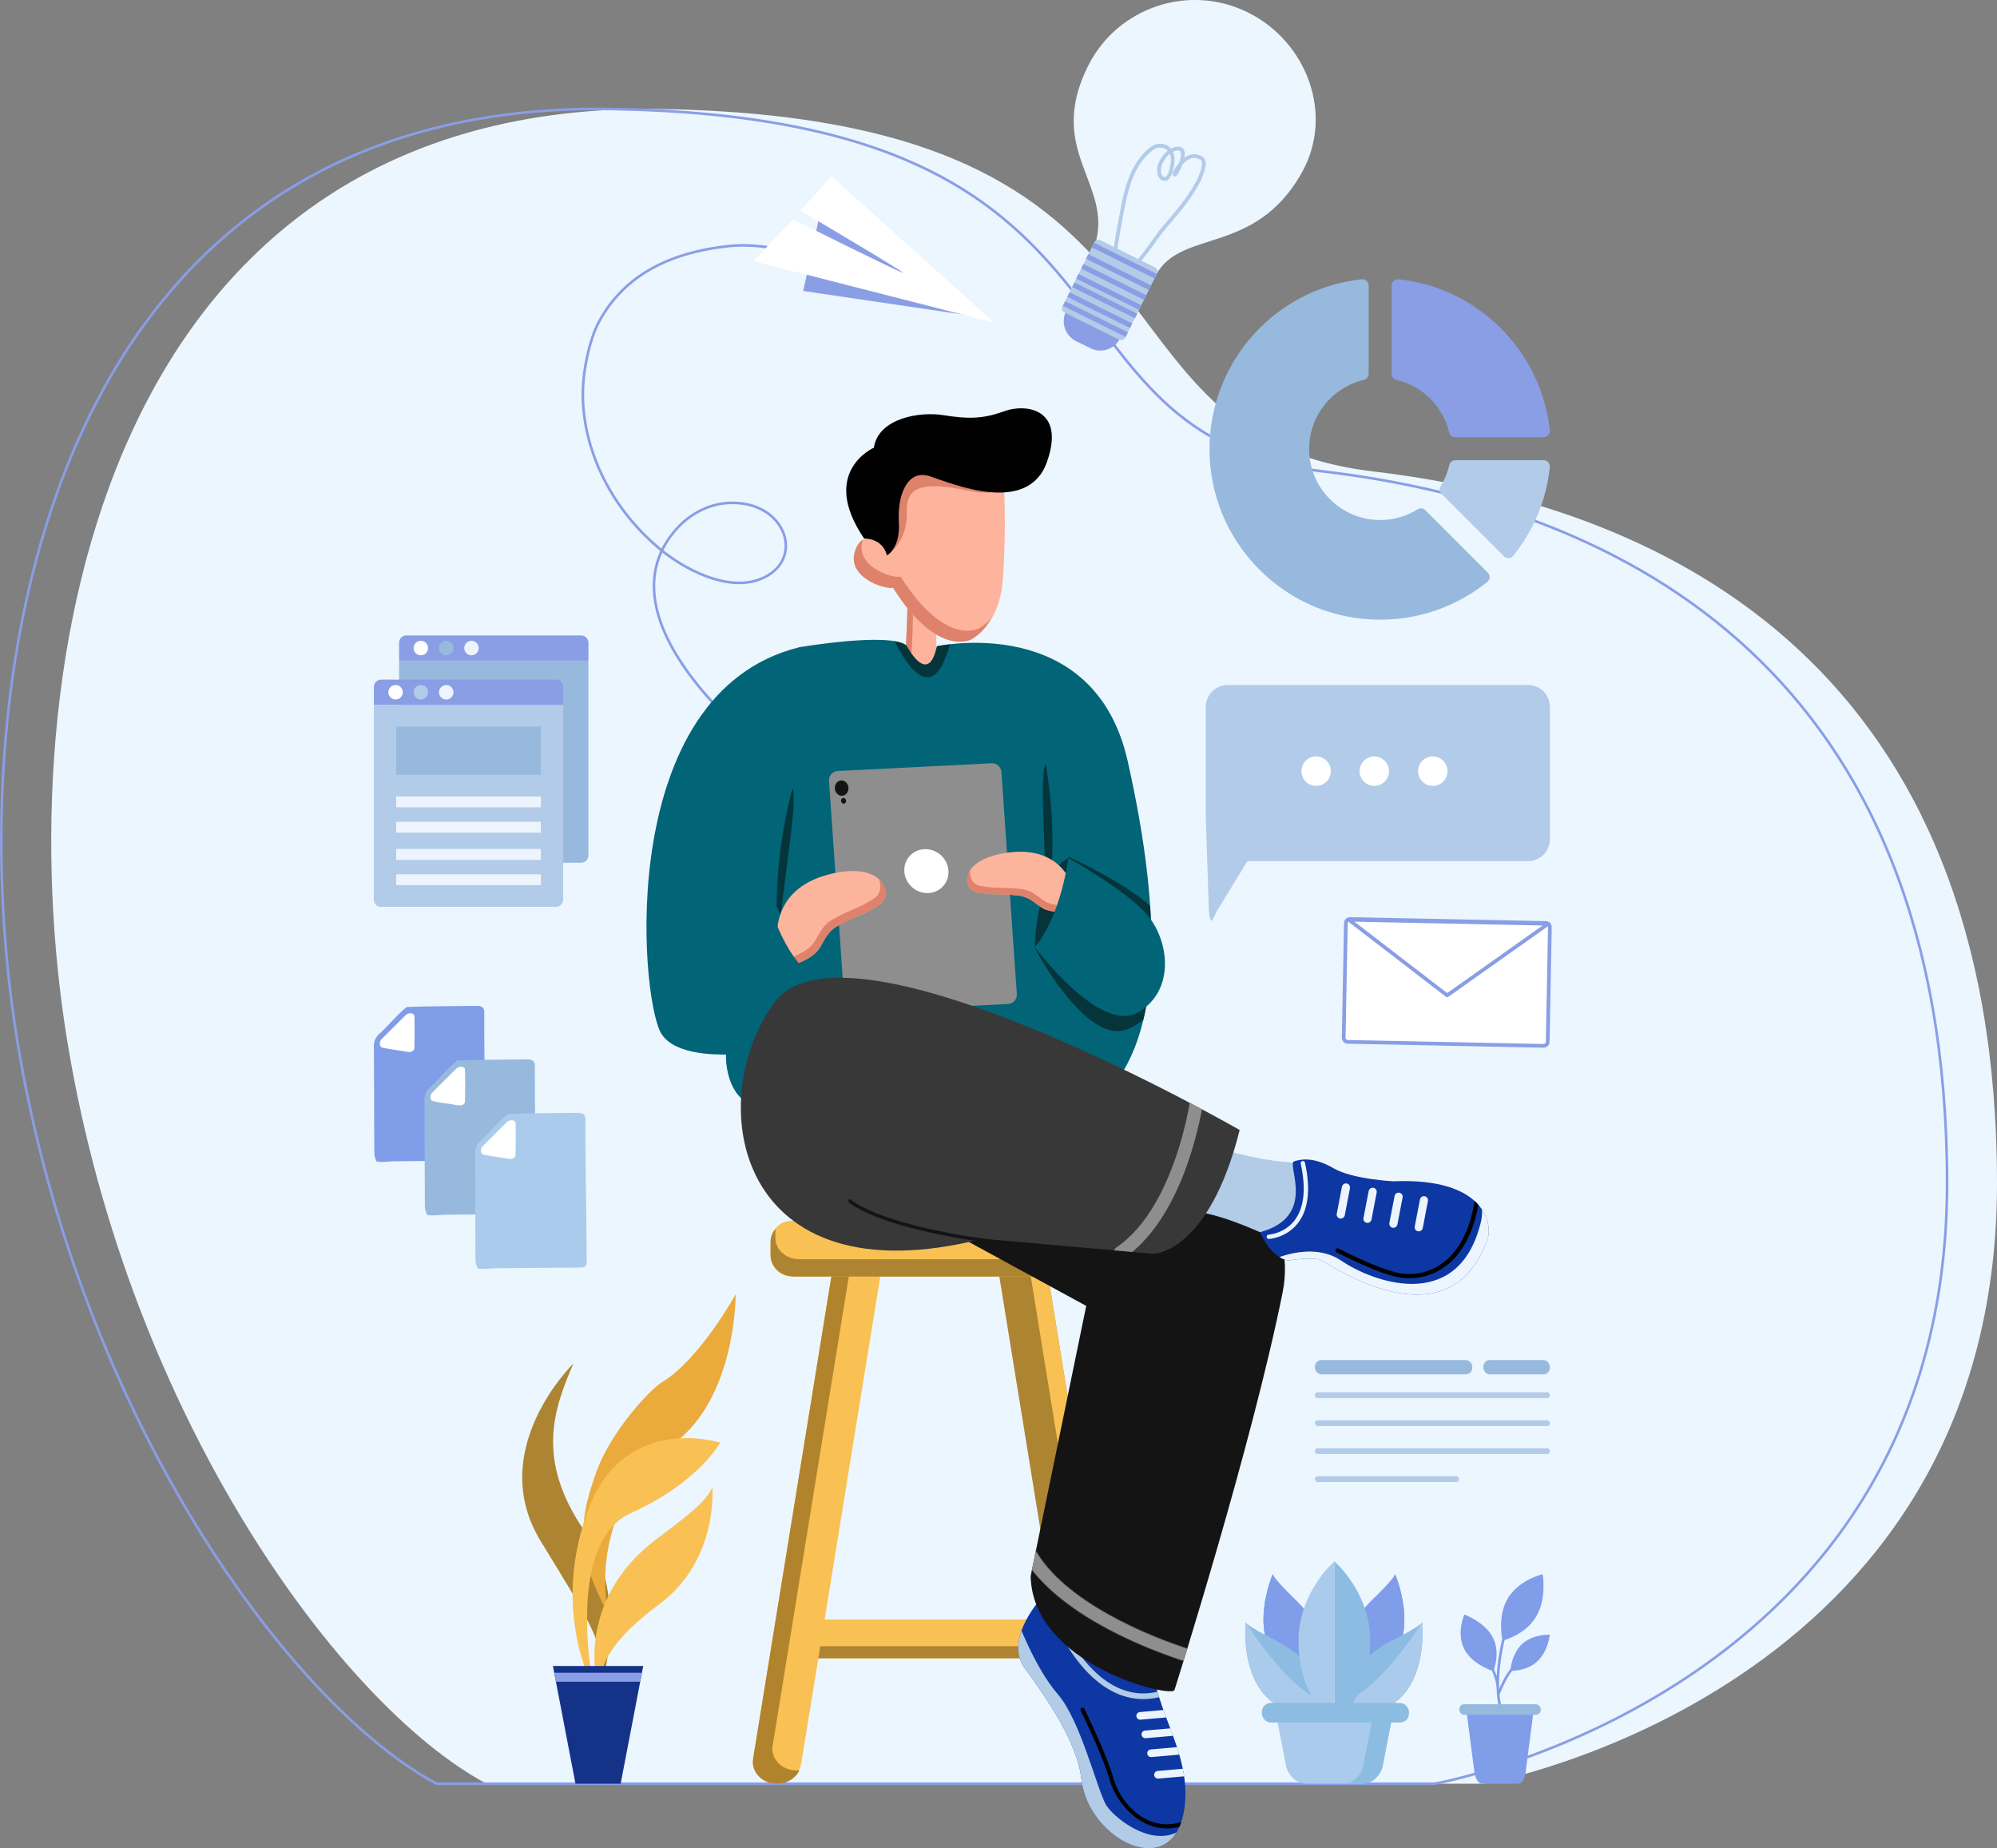<svg xmlns="http://www.w3.org/2000/svg" xmlns:xlink="http://www.w3.org/1999/xlink" id="Layer_2" data-name="Layer 2" viewBox="0 0 1292.89 1196.35"><rect x="0" y="0" width="1292.89" height="1196.35" fill="#808080" stroke="none"/><defs><style>      .cls-1, .cls-2, .cls-3, .cls-4, .cls-5, .cls-6, .cls-7, .cls-8, .cls-9, .cls-10, .cls-11, .cls-12, .cls-13, .cls-14, .cls-15, .cls-16, .cls-17, .cls-18, .cls-19, .cls-20, .cls-21, .cls-22, .cls-23, .cls-24, .cls-25, .cls-26, .cls-27 {        fill-rule: evenodd;      }      .cls-1, .cls-28 {        fill: #ecf6ff;      }      .cls-29 {        fill: #97b9de;      }      .cls-2 {        stroke: #383838;        stroke-width: .4px;      }      .cls-2, .cls-5 {        fill: #8e8e8e;      }      .cls-2, .cls-30, .cls-31, .cls-16 {        stroke-linejoin: round;      }      .cls-32 {        fill: #8cbce2;      }      .cls-33 {        clip-path: url(#clippath-4);      }      .cls-3, .cls-34 {        fill: #8a9ee5;      }      .cls-4 {        fill: #f9c153;      }      .cls-6 {        fill: #ecf5fe;      }      .cls-35, .cls-9, .cls-16 {        fill: #fff;      }      .cls-30, .cls-36, .cls-37, .cls-31 {        fill: none;      }      .cls-30, .cls-31, .cls-16 {        stroke: #8a9ee5;        stroke-linecap: round;      }      .cls-30, .cls-16 {        stroke-width: 2.4px;      }      .cls-7 {        fill: #ebab3c;      }      .cls-8 {        fill: #05343a;      }      .cls-10 {        fill: #016477;      }      .cls-11 {        fill: #ad8432;      }      .cls-38, .cls-25 {        fill: #809dea;      }      .cls-39 {        clip-path: url(#clippath-1);      }      .cls-12 {        fill: #b2832d;      }      .cls-40 {        clip-path: url(#clippath-5);      }      .cls-13 {        fill: #8a9ee8;      }      .cls-14 {        fill: #141414;      }      .cls-41 {        clip-path: url(#clippath-3);      }      .cls-36 {        clip-rule: evenodd;      }      .cls-37 {        stroke: #8a9ee6;        stroke-miterlimit: 10;      }      .cls-37, .cls-31 {        stroke-width: 1.67px;      }      .cls-15 {        fill: #b2cce7;      }      .cls-17 {        fill: #153289;      }      .cls-18 {        fill: #0d38a3;      }      .cls-42, .cls-27 {        fill: #b2cbe9;      }      .cls-20 {        fill: #020101;      }      .cls-21 {        fill: #fdb49d;      }      .cls-22 {        fill: #de826c;      }      .cls-43 {        clip-path: url(#clippath-2);      }      .cls-23 {        fill: #b4cbe8;      }      .cls-24 {        fill: #383838;      }      .cls-44 {        fill: #aacbec;      }      .cls-26 {        fill: #feb39d;      }      .cls-45 {        fill: #eef4fe;      }      .cls-46 {        clip-path: url(#clippath);      }    </style><clipPath id="clippath"><path class="cls-36" d="M586.86,417.88s14.03,27.31,19.74.44c0,0,101.73-22.38,123.49,74.37,23.04,102.42,22.93,185.11-19.91,220.5-42.83,35.39-213.05,5.06-213.05,5.06,0,0-23.88.19-27.03-35.81,0,0-33.44,2.07-42.3-14-13.7-24.87-29.27-220.05,89.74-249.51,0,0,58.88-10.03,69.31-1.05h0Z"></path></clipPath><clipPath id="clippath-1"><path class="cls-36" d="M675.47,1032.91s-26.2,27.5-12.03,46.85c14.17,19.35,34.3,48.57,36.68,71.75,4.06,39.41,60.66,68.59,66.87,17.64,4.67-38.3-25.58-69.25-19.66-101.15,5.27-28.38-77.38-12.77-71.87-35.1h0Z"></path></clipPath><clipPath id="clippath-2"><path class="cls-36" d="M669.99,685.12s180.32,52.59,160.38,151.57c-19.95,98.98-68.33,251.94-70,257.26-1.67,5.32-91.85-15.92-93.11-73.73l35.98-174.93-133.99-73s23.22-105.74,100.74-87.17h0Z"></path></clipPath><clipPath id="clippath-3"><path class="cls-36" d="M838.08,751.64c-5.9,1.16,15.56,35.68-22.28,45.92,0,0,6.28,16.08,18.05,18.33,0,0,15.99-2.57,21.19-.31,5.2,2.27,83.26,57.22,108.07-13.8,3.04-8.71-.77-39.72-61.05-37.15,0,0-26.32-1.26-38.59-8.39-13.79-8.01-22.06-5.59-25.39-4.6h0Z"></path></clipPath><clipPath id="clippath-4"><path class="cls-36" d="M802.6,731.44s-254.82-146.49-301.41-82.28c-46.59,64.21-24.62,193.09,135.07,152.66l110.65,9.77s35.71-.53,55.68-80.16h0Z"></path></clipPath><clipPath id="clippath-5"><polygon class="cls-36" points="357.96 1078.38 416.44 1078.38 401.82 1154.58 372.58 1154.58 357.96 1078.38 357.96 1078.38"></polygon></clipPath></defs><g id="Layer_1-2" data-name="Layer 1"><g><path class="cls-28" d="M961.06,1154.58s331.83-58.57,331.83-388.56-207.94-437.66-403.71-460.85c-195.77-23.19-98.42-228.28-460.23-234.58C67.15,64.28,3.52,431.42,43.71,674.85c40.19,243.43,177.52,429.67,271.28,479.72h646.07Z"></path><path class="cls-37" d="M928.73,1154.58s331.83-58.57,331.83-388.56-207.94-437.66-403.71-460.85c-195.77-23.19-98.42-228.28-460.23-234.58C34.82,64.28-28.81,431.42,11.38,674.85c40.19,243.43,177.52,429.67,271.28,479.72h646.07Z"></path><g><path class="cls-4" d="M707.36,1057.77c0-5.25-4.26-9.51-9.52-9.51h-176.02c-5.25,0-9.52,4.26-9.52,9.51v6.09c0,5.25,4.26,9.52,9.52,9.52h176.02c5.25,0,9.52-4.26,9.52-9.52v-6.09h0Z"></path><path class="cls-11" d="M515.17,1052c-1.8,1.6-2.86,3.61-2.86,5.78v6.09c0,5.25,6.24,9.52,13.92,9.52h167.22c7.68,0,13.92-4.26,13.92-9.52v-2.04c-2.55,2.27-6.55,3.74-11.05,3.74h-167.22c-7.68,0-13.92-4.26-13.92-9.52v-4.06h0Z"></path><path class="cls-4" d="M570.92,820.05c1.38-8.52-4.44-16.34-13-17.45-8.56-1.11-16.63,4.91-18.01,13.44l-52.1,320.94c-1.38,8.52,4.44,16.34,13,17.45,8.56,1.11,16.63-4.91,18.01-13.44l52.1-320.94h0Z"></path><path class="cls-12" d="M553.86,802.55c-6.89.71-12.66,5.48-13.7,11.89l-52.63,324.14c-1.24,7.64,4.7,14.74,13.26,15.85,7.26.94,14.09-2.74,16.75-8.54-1.32.14-2.68.12-4.06-.05-8.56-1.11-14.5-8.21-13.26-15.85l52.62-324.14c.19-1.16.53-2.26,1.01-3.3h0Z"></path><path class="cls-11" d="M645.97,820.05c-1.38-8.52,4.44-16.34,13-17.45,8.56-1.11,16.63,4.91,18.01,13.44l52.1,320.94c1.38,8.52-4.44,16.34-13,17.45-8.56,1.11-16.63-4.91-18.01-13.44l-52.1-320.94h0Z"></path><path class="cls-4" d="M663.03,802.55c6.89.71,12.66,5.48,13.7,11.89l52.62,324.14c1.24,7.64-4.7,14.74-13.26,15.85-7.26.94-14.09-2.74-16.75-8.54,1.32.14,2.68.12,4.05-.05,8.56-1.11,14.5-8.21,13.26-15.85l-52.62-324.14c-.19-1.16-.53-2.26-1.01-3.3h0Z"></path><path class="cls-4" d="M713.5,803.86c0-7.54-6.13-13.67-13.67-13.67h-187.29c-7.54,0-13.67,6.12-13.67,13.67v8.75c0,7.54,6.12,13.67,13.67,13.67h187.29c7.54,0,13.67-6.12,13.67-13.67v-8.75h0Z"></path><path class="cls-11" d="M502.03,795.56c-1.98,2.3-3.15,5.18-3.15,8.3v8.75c0,7.54,6.86,13.67,15.31,13.67h183.99c8.45,0,15.31-6.12,15.31-13.67v-2.92c-2.8,3.26-7.21,5.37-12.16,5.37h-183.99c-8.45,0-15.31-6.12-15.31-13.67v-5.83h0Z"></path></g><g><path class="cls-16" d="M1003.42,600.17c.03-1.48-1.15-2.71-2.63-2.74l-126.72-2.57c-1.48-.03-2.7,1.15-2.73,2.63l-1.41,74.15c-.03,1.48,1.15,2.71,2.63,2.74l126.72,2.58c1.48.03,2.7-1.15,2.73-2.63l1.41-74.15h0Z"></path><polygon class="cls-30" points="936.9 644.29 1002.37 597.94 873.23 595.32 936.9 644.29 936.9 644.29"></polygon></g><g><path class="cls-27" d="M780.66,529.41v-71.87c0-7.81,6.34-14.15,14.15-14.15h194.46c7.81,0,14.15,6.34,14.15,14.15v85.7c0,7.81-6.34,14.15-14.15,14.15h-181.66l-19.76,32.26s-2.85,6.49-3.72,6.4c-.87-.09-1.5-6.93-1.5-6.93l-1.97-59.71h0Z"></path><path class="cls-9" d="M852.09,489.63c5.26,0,9.53,4.27,9.53,9.53s-4.27,9.53-9.53,9.53-9.53-4.27-9.53-9.53,4.27-9.53,9.53-9.53h0Z"></path><path class="cls-9" d="M889.74,489.63c5.26,0,9.53,4.27,9.53,9.53s-4.27,9.53-9.53,9.53-9.53-4.27-9.53-9.53,4.27-9.53,9.53-9.53h0Z"></path><path class="cls-9" d="M927.62,489.63c5.26,0,9.53,4.27,9.53,9.53s-4.27,9.53-9.53,9.53-9.53-4.27-9.53-9.53,4.27-9.53,9.53-9.53h0Z"></path></g><g><polygon class="cls-3" points="531.28 136.2 520.02 188.35 629.75 204.53 531.28 136.2 531.28 136.2"></polygon><path class="cls-31" d="M542.7,174.23c13.71,3.75-18.2-8.16-19.53-8.51-18.92-4.98-34.88-8.31-52.79-6.27-35.86,4.08-66.38,18.15-82.89,49.42-5.78,10.95-9.52,29.32-10.05,41.84-1.52,35.96,15.54,76.09,49.75,104.6,16.05,13.37,43.63,27.71,64.73,19.68,30.28-11.53,17.52-51.46-20.48-49.42-13.63.73-25.3,7.97-32.77,16.05-30.14,32.62-11.45,74.26,19.27,109.22,8.21,9.34,17.24,18.31,26.55,27.03,11.77,11.01,24.46,21.37,37.09,31.78"></path><path class="cls-9" d="M538.33,114.15l105.38,94.72-155.84-39.85,25.37-27.12s69.33,34.54,71.4,34.71c2.06.17-66.44-40.29-66.44-40.29l20.12-22.18h0Z"></path></g><g><path class="cls-3" d="M728.27,212.89c3.54-7.12.63-15.78-6.49-19.32l-9.28-4.61c-7.12-3.54-15.78-.63-19.32,6.49l-3,6.04c-3.54,7.12-.63,15.78,6.49,19.32l9.28,4.61c7.12,3.54,15.78.63,19.32-6.49l3-6.04h0Z"></path><path class="cls-1" d="M723.83,177.39s18.24,12.19,24.63.47c16.31-29.94,64.08-12.21,94.35-66.1,21.08-37.51,3.39-84.68-34.83-103.68-38.22-19-84.68-3.39-103.67,34.83-27.34,55,16.21,76.11,4.8,114.89-3.29,11.18,14.72,19.58,14.72,19.58h0Z"></path><path class="cls-27" d="M723.19,164.32c.02-.23.04-.45.05-.66.47-6.42,1.9-12.96,3.03-19.29,1.46-8.17,2.98-17.51,5.99-26.14,2.95-8.45,7.34-16.21,14.61-21.4,2.95-2.11,6.82-1.69,9.12.73-.09.07-.18.14-.26.21-3.2,2.63-5.61,6.71-6.31,9.97-.37,1.71-.42,4.37.43,6.33.67,1.55,1.84,2.7,3.68,2.96,1.7.24,3.02-.63,3.98-2.05,1.11-1.64,1.71-4.04,2.04-5.27.92-3.5,1.48-7.42.08-10.88-.08-.2-.17-.4-.26-.59,1.18-.6,2.44-.92,3.72-.81,1.35.11,1.57,1.28,1.51,2.6-.07,1.68-.64,3.64-1.24,5.28-.54.65-1.05,1.33-1.52,2.03-.5.75-1.35,1.86-1.92,2.96-.48.93-.76,1.88-.7,2.67.05.61.35.91.58,1.08.3.21.67.31,1.1.19.21-.06.51-.21.81-.51.46-.47,1.15-1.56,1.44-2.09.44-.81.84-1.65,1.24-2.49.26-.56.67-1.49,1.08-2.6,3.05-3.54,7.24-5.86,11.77-3.02.63.39.87,1.03.96,1.71.11.9-.04,1.88-.23,2.71-1.43,6.41-4.62,11.69-8.17,17.14-5.16,7.91-11.48,14.84-17.53,22.05-4.13,4.92-7.52,10.41-11.47,15.47-4.94,6.32-10.24,12.57-13.83,19.8-.3.6-.05,1.32.54,1.62.6.3,1.32.05,1.62-.54,3.52-7.08,8.73-13.2,13.57-19.39,3.93-5.03,7.31-10.51,11.42-15.4,6.12-7.29,12.49-14.3,17.71-22.29,3.72-5.7,7.02-11.24,8.51-17.94.24-1.09.41-2.36.26-3.54-.18-1.39-.78-2.65-2.07-3.46-4.27-2.68-8.36-1.85-11.75.59.13-.67.21-1.33.24-1.95.07-1.59-.27-2.96-1.07-3.87-.6-.68-1.45-1.15-2.66-1.24-1.81-.15-3.58.31-5.24,1.19-3.06-3.57-8.47-4.29-12.57-1.36-7.68,5.48-12.37,13.64-15.49,22.57-3.06,8.75-4.61,18.22-6.09,26.51-1.15,6.41-2.59,13.04-3.07,19.54-.12,1.65-.39,4.22.35,5.81.25.53.6.74.88.84.43.15.91.12,1.38-.27.26-.22.6-.73.86-1.4.46-1.19.77-2.92.74-3.24-.07-.66-.66-1.15-1.33-1.08-.19.02-.36.08-.52.18h0ZM757.34,99.59l-.06.05c-2.77,2.27-4.88,5.79-5.48,8.61-.24,1.11-.32,2.73.04,4.13.29,1.1.85,2.09,2.05,2.26.73.1,1.23-.4,1.65-1.02.95-1.4,1.42-3.47,1.69-4.52.79-3.01,1.38-6.38.18-9.36l-.06-.15h0Z"></path><path class="cls-23" d="M749.08,177.05c.73-1.47.13-3.25-1.34-3.98l-35.31-17.55c-1.47-.73-3.25-.13-3.98,1.34l-20.61,41.47c-.73,1.47-.13,3.25,1.34,3.98l35.31,17.55c1.47.73,3.25.13,3.98-1.34l20.61-41.47h0Z"></path><path class="cls-3" d="M748.85,177.51c.05-.11,0-.24-.1-.29l-40.24-20c-.11-.05-.24,0-.29.1l-1.29,2.6c-.05.11,0,.24.1.29l40.24,20c.11.05.24,0,.29-.1l1.29-2.6h0Z"></path><path class="cls-3" d="M745.09,184.87c.05-.11,0-.24-.1-.29l-40.24-20c-.11-.05-.24,0-.29.1l-1.29,2.6c-.05.11,0,.24.1.29l40.24,20c.11.05.24,0,.29-.1l1.29-2.6h0Z"></path><path class="cls-3" d="M741.94,191.23c.05-.11,0-.24-.1-.29l-40.24-20c-.11-.05-.24,0-.29.1l-1.29,2.6c-.05.11,0,.24.1.29l40.24,20c.11.05.24,0,.29-.1l1.29-2.6h0Z"></path><path class="cls-3" d="M738.73,197.72c.05-.11,0-.24-.1-.29l-40.24-20c-.11-.05-.24,0-.29.1l-1.29,2.6c-.05.11,0,.24.1.29l40.24,20c.11.05.24,0,.29-.1l1.29-2.6h0Z"></path><path class="cls-3" d="M736.17,203.24c.05-.11,0-.24-.1-.29l-40.24-20c-.11-.05-.24,0-.29.1l-1.29,2.6c-.05.11,0,.24.1.29l40.24,20c.11.05.24,0,.29-.1l1.29-2.6h0Z"></path><path class="cls-3" d="M732.99,209.55c.05-.11,0-.24-.1-.29l-40.24-20c-.11-.05-.24,0-.29.1l-1.29,2.6c-.05.11,0,.24.1.29l40.24,20c.11.05.24,0,.29-.1l1.29-2.6h0Z"></path><path class="cls-3" d="M730.19,215.35c.05-.11,0-.24-.1-.29l-40.24-20c-.11-.05-.24,0-.29.1l-1.29,2.6c-.05.11,0,.24.1.29l40.24,20c.11.05.24,0,.29-.1l1.29-2.6h0Z"></path></g><g><path class="cls-26" d="M586.4,376.56c2.58,1.48.19,41.18-1.67,73.37-.11,1.83,4.03,12.22,8.71,18.35,2.94,3.86,7.13,5.75,7.4,3.63,4.09-4.1,6.38-11.46,8.21-17.31,0,0-3.46-9.69-2.78-53.77.67-44.08-19.87-24.27-19.87-24.27h0Z"></path><path class="cls-22" d="M590.11,463.12c-1.17-2.83-1.87-5.1-1.83-5.87,1.86-32.19,4.25-71.89,1.67-73.37,0,0,8.75-8.44,14.64-2.06-4.81-18.15-18.18-5.26-18.18-5.26,2.58,1.48.19,41.18-1.67,73.37-.08,1.38,2.24,7.59,5.38,13.19h0Z"></path><path class="cls-26" d="M648.22,383.46c-2.74,13.33-8.87,24.27-19.41,30.45,0,0-21.84,12.23-50.69-33.53-5.42,1.38-30.91-6.9-24.27-24.52,5.32-14.12,18.74-6.37,20.37.51l-5.73-37.25,39.94-25.73,26.84,1.68,13.24,16.48c2.99-5.2,2.53,58.21-.29,71.9h0Z"></path><path class="cls-22" d="M575.09,358.28c.46,1.34,12.67-9.39,12-26.16-.64-15.94,7.53-21.3,40.11-14.46,32.57,6.84,19.88-16.52,19.88-16.52,0,0-42.83-8.35-44.96-10.11-2.13-1.77-26.76,20.25-26.76,20.25l-.9,36.82.62,10.18h0Z"></path><path class="cls-22" d="M558.67,349.24c-5.97,17.26,19.09,25.38,24.46,24.01,28.84,45.76,50.69,33.53,50.69,33.53,2.95-1.73,5.52-3.88,7.75-6.38-3.12,5.62-7.28,10.3-12.76,13.51,0,0-21.84,12.23-50.69-33.53-5.42,1.38-30.91-6.9-24.27-24.52,1.25-3.31,2.94-5.42,4.83-6.62h0ZM574.04,315.54l5.19,33.69c-.72-3.02-3.71-6.21-7.28-7.64l-3.46-22.48,5.56-3.58h0Z"></path><path class="cls-20" d="M574.23,359.5s8.78-4.57,7.7-21.46c-1.07-16.9,5.14-34.74,20.17-29.73,15.04,5.02,63.4,25.38,75.68-9.21,12.28-34.59-13.58-38.07-27.76-32.88-14.18,5.19-23.97,4.93-39.34,2.49-15.36-2.44-42.02,1.95-44.92,21.07,0,0-35.67,15.63-6.32,58.79,0,0,11.86-.55,14.78,10.94h0Z"></path><path class="cls-10" d="M586.86,417.88s14.03,27.31,19.74.44c0,0,101.73-22.38,123.49,74.37,23.04,102.42,22.93,185.11-19.91,220.5-42.83,35.39-213.05,5.06-213.05,5.06,0,0-23.88.19-27.03-35.81,0,0-33.44,2.07-42.3-14-13.7-24.87-29.27-220.05,89.74-249.51,0,0,58.88-10.03,69.31-1.05h0Z"></path><g class="cls-46"><path class="cls-8" d="M681.16,601.74c-3.24,4.53-6.87,8.78-10.92,12.33,0,0,32.92,62.78,59.55,52.16,10.13-4.04,16.41-11.31,19.71-19.76,17.16-17.27,9.7-45.53-4.18-59.29-15.08-14.96-53.52-32.68-53.52-32.68,0,0-1.11,25.82-10.64,47.25h0Z"></path><path class="cls-8" d="M574.22,403.87s23.61,61.57,38.43,20.32c14.82-41.25,7.77-30.32,7.77-30.32l-50.48,4.68,4.28,5.33h0Z"></path></g><path class="cls-8" d="M513.12,510.28c4.38,10.44-11.16,84.01-9.02,115.97,3.22,4.73-9.49-46.62,9.02-115.97h0Z"></path><path class="cls-10" d="M470.27,678.02c-19.81-1.27-26.52-41.55-10.22-57.36l43.23-33.62s14.37,46.86,41.89,45.21c0,0-5.75,4.95-14.22,11.59,6.97,12.59,18.15,26.41,33.31,25.5,0,0-49.26,42.35-71.59,45.63-15.65,2.29-24.44-18.54-22.4-36.94h0Z"></path><path class="cls-5" d="M648.36,499.82c-.23-3.35-3.15-5.94-6.51-5.77l-99.48,5.02c-3.36.17-5.9,3.03-5.66,6.39l9.97,143.65c.23,3.35,3.15,5.94,6.5,5.77l99.48-5.02c3.36-.17,5.9-3.03,5.66-6.39l-9.97-143.65h0Z"></path><path class="cls-9" d="M597.5,549.73c7.8-.89,15.15,4.71,16.39,12.5,1.25,7.8-4.07,14.85-11.87,15.75-7.8.89-15.15-4.71-16.4-12.5-1.25-7.8,4.07-14.85,11.87-15.75h0Z"></path><path class="cls-14" d="M544.91,505.15c2.44.07,4.42,2.36,4.41,5.1,0,2.74-1.99,4.91-4.43,4.84-2.44-.07-4.42-2.36-4.41-5.1,0-2.74,1.99-4.91,4.43-4.84h0Z"></path><path class="cls-14" d="M546.14,516.5c.91.03,1.65.88,1.65,1.91,0,1.03-.74,1.84-1.66,1.81-.91-.03-1.65-.88-1.65-1.91,0-1.03.74-1.84,1.66-1.81h0Z"></path><path class="cls-21" d="M503.29,606.51s-4.21-32.5,36.26-41.23c34.1-7.35,38.45,14.81,29.83,20.3-11.85,7.56-12.88,5.93-26.7,13.53-7.22,3.96-8.47,9.01-12.46,15.11-4.65,7.12-18.31,10.91-18.31,10.91l-8.62-18.62h0Z"></path><path class="cls-22" d="M568.87,568.92c6.09,5.42,5.3,13.61.51,16.66-11.85,7.56-12.88,5.93-26.7,13.53-7.22,3.96-8.47,9.01-12.46,15.11-4.65,7.12-18.31,10.91-18.31,10.91l-2.11-4.55c3.34-1.07,13.36-4.68,17.21-10.57,3.99-6.11,5.25-11.15,12.46-15.11,13.82-7.59,14.85-5.97,26.7-13.53,3.65-2.33,4.97-7.65,2.69-12.45h0Z"></path><path class="cls-10" d="M457.04,625.05l43.23-33.62s14.37,46.86,41.89,45.2c0,0-49.26,42.35-71.59,45.63-22.33,3.27-30.7-40.56-13.53-57.21h0Z"></path><path class="cls-8" d="M676.99,494.29c-5.38,10,3.47,84.68-1.65,116.31-3.68,4.41,13.87-45.56,1.65-116.31h0Z"></path><path class="cls-8" d="M669.96,612.61s.55-45.65,21.62-57.24c0,0,13.24,6.45,4.73,28.3-8.52,21.85-26.35,28.94-26.35,28.94h0Z"></path><path class="cls-21" d="M693.96,572.85s-7.46-26.75-43.65-20.64c-30.49,5.15-26.62,23.87-17.69,25.41,12.28,2.12,12.58.52,26.49,2.04,7.26.79,9.99,4.33,15.32,7.83,6.22,4.08,18.71,2.68,18.71,2.68l.83-17.32h0Z"></path><path class="cls-22" d="M628.29,563c-4.54,6.63-1.01,13.69,4.32,14.61,12.28,2.12,12.58.52,26.49,2.04,7.26.79,9.99,4.33,15.32,7.83,6.22,4.08,18.71,2.68,18.71,2.68l.2-4.07c-3.61.22-12.22.36-17.04-2.81-5.33-3.5-8.06-7.04-15.32-7.83-13.91-1.52-14.21.08-26.49-2.04-4.21-.72-7.29-5.27-6.18-10.41h0Z"></path><path class="cls-10" d="M691.64,555.38s-4.35,36.8-21.7,57.73c0,0,42.38,56.82,67.01,42.14,24.63-14.67,19.54-47.25,5.62-63.29-13.93-16.04-50.93-36.58-50.93-36.58h0Z"></path><path class="cls-18" d="M675.47,1032.91s-26.2,27.5-12.03,46.85c14.17,19.35,34.3,48.57,36.68,71.75,4.06,39.41,60.66,68.59,66.87,17.64,4.67-38.3-25.58-69.25-19.66-101.15,5.27-28.38-77.38-12.77-71.87-35.1h0Z"></path><g class="cls-39"><path class="cls-15" d="M657.76,1046.45s11.65,32.49,27.05,50.14c15.07,17.28,25.84,63.5,31.59,72.22,5.75,8.72,31.75,29.21,50.05,14.31,18.3-14.9-18.26,36.38-18.26,36.38,0,0-19.31,1.48-25.52,2.31-6.21.83-40.51-29.96-48.49-39.3-7.98-9.35-24.42-60.4-24.42-60.4,0,0-3.49-36.02-7.18-39.59-3.69-3.57,15.2-36.08,15.2-36.08h0Z"></path><path class="cls-19" d="M699.65,1107.2s14.45,29.27,18.8,45.05c4.53,16.42,25.13,40.13,51.5,27.88.66-.31.95-1.09.64-1.75-.31-.66-1.09-.95-1.75-.64-24.56,11.41-43.63-10.89-47.85-26.19-4.39-15.94-18.98-45.51-18.98-45.51-.32-.65-1.11-.92-1.77-.6-.65.32-.92,1.11-.6,1.77h0Z"></path><path class="cls-15" d="M685.6,1055.26s8.64,19.9,24.8,33.04c10.97,8.92,25.37,14.75,42.82,9.5.96-.29,1.51-1.31,1.22-2.27-.29-.97-1.31-1.51-2.27-1.22-16.09,4.84-29.34-.61-39.46-8.84-15.48-12.59-23.75-31.66-23.75-31.66-.4-.93-1.48-1.35-2.4-.95-.92.4-1.35,1.48-.95,2.4h0Z"></path><path class="cls-6" d="M755.32,1111.65c1.36-.12,2.37-1.32,2.25-2.68-.12-1.36-1.32-2.37-2.68-2.25l-16.92,1.47c-1.36.12-2.37,1.32-2.25,2.68.12,1.36,1.32,2.37,2.68,2.25l16.92-1.47h0Z"></path><path class="cls-6" d="M758.65,1123.64c1.36-.12,2.37-1.32,2.25-2.68-.12-1.36-1.32-2.37-2.68-2.25l-16.92,1.47c-1.36.12-2.37,1.32-2.25,2.68.12,1.36,1.32,2.37,2.68,2.25l16.92-1.47h0Z"></path><path class="cls-6" d="M762.35,1135.85c1.36-.12,2.37-1.32,2.25-2.68-.12-1.36-1.32-2.37-2.68-2.25l-16.92,1.47c-1.36.12-2.37,1.32-2.25,2.68.12,1.36,1.32,2.37,2.68,2.25l16.92-1.47h0Z"></path><path class="cls-6" d="M766.83,1149.78c1.36-.12,2.37-1.32,2.25-2.68-.12-1.36-1.32-2.37-2.68-2.25l-16.92,1.47c-1.36.12-2.37,1.32-2.25,2.68.12,1.36,1.32,2.37,2.68,2.25l16.92-1.47h0Z"></path></g><path class="cls-14" d="M669.99,685.12s180.32,52.59,160.38,151.57c-19.95,98.98-68.33,251.94-70,257.26-1.67,5.32-91.85-15.92-93.11-73.73l35.98-174.93-133.99-73s23.22-105.74,100.74-87.17h0Z"></path><g class="cls-43"><path class="cls-2" d="M774.26,1068.71s-19.81-5.6-42.79-16.66c-4.81-2.31-9.76-4.87-14.69-7.66-18.62-10.54-37.14-24.47-46.8-41.88-1.2-2.17-4.17-3.17-6.61-2.22-2.44.94-3.45,3.47-2.24,5.64,10.48,18.88,30.35,34.15,50.55,45.58,29.72,16.83,59.94,25.35,59.94,25.35,2.63.74,5.35-.48,6.07-2.73.73-2.25-.81-4.67-3.44-5.41h0Z"></path></g><path class="cls-15" d="M784.39,742.02s28.83,8.98,48.42,10.08c19.58,1.11,24.7,13.8,26.51,26.62,1.81,12.81-27.21,28.82-39.96,20.51,0,0-36.62-17.39-51.51-14.69-14.89,2.7,16.54-42.52,16.54-42.52h0Z"></path><path class="cls-18" d="M838.08,751.64c-5.9,1.16,15.56,35.68-22.28,45.92,0,0,6.28,16.08,18.05,18.33,0,0,15.99-2.57,21.19-.31,5.2,2.27,83.26,57.22,108.07-13.8,3.04-8.71-.77-39.72-61.05-37.15,0,0-26.32-1.26-38.59-8.39-13.79-8.01-22.06-5.59-25.39-4.6h0Z"></path><g class="cls-41"><path class="cls-6" d="M821.95,816.35s26.59-13.91,46.63-.19c18.78,12.85,73.55,34.2,89.35-22.03,1.06-3.79,2.35-8.23,1-14.65-3.55-16.83,22.43-3.83,22.43-3.83,0,0,9.94,52.92,7.26,53.68-2.69.76-25.54,29.21-33.47,30.98-7.93,1.77-62.49,3.22-69.41,2.18-6.91-1.04-39.78-24.4-41.51-28.27-1.73-3.87-22.29-17.88-22.29-17.88h0Z"></path><path class="cls-19" d="M865.32,810.59s28.7,15,42.66,16.6c7.9.9,18.74-.54,28.43-7.96,9.55-7.32,18.04-20.5,21.32-43.19.11-.76-.43-1.46-1.2-1.57-.77-.11-1.48.42-1.59,1.18-3.14,21.71-11.13,34.39-20.26,41.39-8.99,6.89-19.04,8.23-26.37,7.4-13.65-1.56-41.66-16.29-41.66-16.29-.69-.36-1.54-.1-1.9.57-.37.68-.11,1.52.58,1.88h0Z"></path></g><path class="cls-6" d="M821.52,801.95s12.28-.59,19.77-11.61c4.86-7.15,7.76-18.78,3.57-37.75-.16-.75-.91-1.22-1.67-1.06-.76.16-1.24.9-1.08,1.65,3.94,17.88,1.42,28.87-3.16,35.61-6.67,9.81-17.57,10.38-17.57,10.38-.78.04-1.37.69-1.34,1.46.04.76.7,1.35,1.48,1.31h0Z"></path><path class="cls-6" d="M873.98,769.13c.27-1.43-.66-2.8-2.09-3.07-1.43-.26-2.81.68-3.09,2.11l-3.36,17.48c-.28,1.43.66,2.8,2.09,3.07,1.43.26,2.81-.68,3.09-2.11l3.36-17.48h0Z"></path><path class="cls-6" d="M891.28,771.92c.27-1.43-.66-2.8-2.09-3.07-1.43-.27-2.81.68-3.09,2.11l-3.36,17.48c-.28,1.43.66,2.8,2.09,3.07,1.43.27,2.81-.68,3.09-2.11l3.36-17.48h0Z"></path><path class="cls-6" d="M908.06,775.1c.27-1.43-.66-2.8-2.09-3.07-1.43-.26-2.81.68-3.09,2.11l-3.36,17.48c-.27,1.43.66,2.8,2.09,3.07,1.43.26,2.81-.68,3.09-2.11l3.36-17.48h0Z"></path><path class="cls-6" d="M924.47,777.4c.27-1.43-.66-2.8-2.09-3.07-1.43-.27-2.81.68-3.09,2.11l-3.36,17.48c-.27,1.43.66,2.8,2.09,3.07,1.43.27,2.81-.68,3.09-2.11l3.36-17.48h0Z"></path><path class="cls-24" d="M802.6,731.44s-254.82-146.49-301.41-82.28c-46.59,64.21-24.62,193.09,135.07,152.66l110.65,9.77s35.71-.53,55.68-80.16h0Z"></path><g class="cls-33"><path class="cls-5" d="M770.92,709.52s-3.32,25.78-14.56,52.29c-7.34,17.32-18.05,35.03-33.63,45.7-1.94,1.33-2.44,3.99-1.11,5.93,1.33,1.94,3.99,2.44,5.93,1.11,16.9-11.57,28.7-30.63,36.67-49.41,11.72-27.64,15.17-54.54,15.17-54.54.3-2.34-1.35-4.48-3.69-4.78-2.34-.3-4.48,1.35-4.78,3.69h0Z"></path></g><path class="cls-14" d="M549.5,778.15s15.63,15.62,87.89,25.97c.6.09,1.16-.33,1.25-.93.09-.6-.33-1.16-.93-1.25-71.19-10.19-86.65-25.35-86.65-25.35-.43-.43-1.13-.42-1.56,0-.43.43-.42,1.13,0,1.56h0Z"></path></g><g><path class="cls-11" d="M387.19,1098.6s22.65-61.71-9.03-108c-31.69-46.29-19.36-79.12-6.94-108,0,0-57.26,55.75-21.22,114.87,36.04,59.13,44.49,69.92,37.19,101.13h0Z"></path><path class="cls-7" d="M399.47,1054.28c-8.71-.99-21.56-77.99,35.87-119.22,41.56-29.83,40.94-97.32,40.94-97.32,0,0-23.1,41.92-47.16,56.56-9.16,5.57-33.64,32.94-42.61,57.32-13.2,35.91-13.92,58.36,12.95,102.66h0Z"></path><path class="cls-4" d="M387.72,1089.98c-1.67,1.02-15.58-53.96,37.23-93.71,19.54-14.7,32.52-24.4,36.21-33.66,0,0,4.26,47.14-34.38,75.82-38.65,28.68-36.73,43.98-39.06,51.55h0Z"></path><path class="cls-4" d="M384.49,1093.66s-19.69-94.72,23.97-114.29c43.66-19.57,57.81-45.56,57.81-45.56,0,0-61.8-19.7-85.36,43.23-23.56,62.93.67,109.94,3.57,116.62h0Z"></path><polygon class="cls-17" points="357.96 1078.38 416.44 1078.38 401.82 1154.58 372.58 1154.58 357.96 1078.38 357.96 1078.38"></polygon><g class="cls-40"><polygon class="cls-13" points="442.81 1082.74 328.94 1082.74 328.94 1088.56 442.81 1088.56 442.81 1082.74 442.81 1082.74"></polygon></g></g><g><path class="cls-34" d="M999.41,283.01h-57.3c-1.84,0-3.43-1.27-3.86-3.06-4.02-16.85-17.34-30.13-34.21-34.09-1.8-.42-3.07-2.02-3.07-3.86v-57.28c0-2.37,2.06-4.2,4.41-3.95,25.03,2.65,48.22,13.68,66.28,31.73,18,18.01,29.02,41.13,31.71,66.09.25,2.35-1.58,4.41-3.95,4.41Z"></path><path class="cls-42" d="M1003.39,302.3c-2.21,21.14-10.39,40.98-23.73,57.52-1.49,1.84-4.24,2-5.91.33l-32.08-32.08-8.44-8.44c-1.31-1.31-1.53-3.33-.56-4.91,2.58-4.18,4.52-8.81,5.65-13.74.42-1.81,2.01-3.09,3.87-3.09h57.25c2.36,0,4.19,2.05,3.95,4.4Z"></path><path class="cls-29" d="M963.25,370.7c1.67,1.67,1.51,4.42-.32,5.9-19.59,15.87-43.83,24.51-69.4,24.51-29.51,0-57.25-11.5-78.12-32.36-20.75-20.75-32.23-48.3-32.36-77.62-.13-29.44,11.54-57.8,32.36-78.62,18.05-18.05,41.25-29.08,66.28-31.73,2.35-.25,4.4,1.59,4.4,3.95v57.28c0,1.85-1.28,3.44-3.08,3.86-20.3,4.77-35.46,23.02-35.46,44.76,0,25.35,20.63,45.98,45.98,45.98,8.91,0,17.24-2.55,24.3-6.96,1.57-.98,3.61-.77,4.92.55l40.5,40.5Z"></path></g><g><path class="cls-38" d="M263.27,651.78c15.48-.51,30.94-.52,46.42-.68,3.03.35,3.96,1.82,3.84,4.71-.13,29.72.74,59.08.79,88.77-.16,1.96.71,5.25-1.54,6.23-1.88.61-4.07.33-6.04.45-16.98.06-33.94.25-50.92.42-4.19,0-7.87.84-12.02.15-.86-1.91-1.57-3.62-1.48-5.79.01-20.85-.2-41.7-.22-62.56.22-5.54-1.27-10.05,3.39-14.17,5.95-5.51,11.64-12.51,17.78-17.53h0Z"></path><path class="cls-35" d="M268.33,657.77c.1,6.92.13,13.89-.04,20.8-.87,3.68-5.3,1.99-7.89,1.69-4.2-.61-8.45-1.19-12.64-2.07-2.82-.68-2.15-4.54-.33-5.96,5.09-5.11,10.21-10.21,15.33-15.29,1.32-1.45,5.31-1.73,5.57.83h0Z"></path></g><g><path class="cls-29" d="M296.02,686.4c15.48-.51,30.94-.52,46.42-.68,3.03.35,3.96,1.82,3.84,4.71-.13,29.72.74,59.08.79,88.77-.16,1.96.71,5.25-1.54,6.23-1.88.61-4.07.33-6.04.45-16.98.06-33.94.25-50.92.42-4.19,0-7.87.84-12.02.15-.86-1.91-1.57-3.62-1.48-5.79.01-20.85-.2-41.7-.22-62.56.22-5.54-1.27-10.05,3.39-14.17,5.95-5.51,11.64-12.51,17.78-17.53h0Z"></path><path class="cls-35" d="M301.08,692.39c.1,6.92.13,13.89-.04,20.8-.87,3.68-5.3,1.99-7.89,1.69-4.2-.61-8.45-1.19-12.64-2.07-2.82-.68-2.15-4.54-.33-5.96,5.09-5.11,10.21-10.21,15.33-15.29,1.32-1.45,5.31-1.73,5.57.83h0Z"></path></g><g><path class="cls-44" d="M328.76,721.02c15.48-.51,30.94-.52,46.42-.68,3.03.35,3.96,1.82,3.84,4.71-.13,29.72.74,59.08.79,88.77-.16,1.96.71,5.25-1.54,6.23-1.88.61-4.07.33-6.04.45-16.98.06-33.94.25-50.92.42-4.19,0-7.87.84-12.02.15-.86-1.91-1.57-3.62-1.48-5.79.01-20.85-.2-41.7-.22-62.56.22-5.54-1.27-10.05,3.39-14.17,5.95-5.51,11.64-12.51,17.78-17.53h0Z"></path><path class="cls-35" d="M333.83,727.01c.1,6.92.13,13.89-.04,20.8-.87,3.68-5.3,1.99-7.89,1.69-4.2-.61-8.45-1.19-12.64-2.07-2.82-.68-2.15-4.54-.33-5.96,5.09-5.11,10.21-10.21,15.33-15.29,1.32-1.45,5.31-1.73,5.57.83h0Z"></path></g><g><g><g><path class="cls-38" d="M858.48,1066.41s-4.48-16.17-19.59-30.78c-15.11-14.61-14.89-16.75-14.89-16.75,0,0-17.35,39.63,6.97,60.84,24.32,21.21,30.63,7.94,28.48.66-2.16-7.29-.97-13.98-.97-13.98Z"></path><path class="cls-38" d="M830.96,1079.73c16.11,14.05,24.32,12.97,27.4,8.52-2.38-3.81-5.8-8.84-10.75-15.27-13.32-17.36-22.6-50.35-23.54-53.79-.09-.22-.08-.3-.08-.3,0,0-17.35,39.63,6.97,60.84Z"></path></g><g><path class="cls-32" d="M853.48,1085.32s-9.06-14.12-27.82-23.6c-18.76-9.48-19.18-11.59-19.18-11.59,0,0-4.85,42.99,24.66,56.06,29.5,13.07,31.61-1.48,27.4-7.8-4.21-6.32-5.06-13.07-5.06-13.07Z"></path><path class="cls-44" d="M831.14,1106.18c19.55,8.66,27.07,5.19,28.69.03-3.4-2.94-8.16-6.72-14.78-11.41-17.86-12.64-36.48-41.41-38.4-44.42-.15-.19-.17-.26-.17-.26,0,0-4.85,42.99,24.66,56.06Z"></path></g><g><path class="cls-38" d="M868.72,1066.41s4.48-16.17,19.59-30.78c15.11-14.61,14.89-16.75,14.89-16.75,0,0,17.35,39.63-6.97,60.84-24.32,21.21-30.63,7.94-28.48.66,2.16-7.29.97-13.98.97-13.98Z"></path><path class="cls-38" d="M896.23,1079.73c-16.11,14.05-24.32,12.97-27.4,8.52,2.38-3.81,5.8-8.84,10.75-15.27,13.32-17.36,22.6-50.35,23.54-53.79.09-.22.08-.3.08-.3,0,0,17.35,39.63-6.97,60.84Z"></path></g><g><path class="cls-32" d="M873.71,1085.32s9.06-14.12,27.82-23.6c18.76-9.48,19.18-11.59,19.18-11.59,0,0,4.85,42.99-24.66,56.06-29.5,13.07-31.61-1.48-27.4-7.8,4.21-6.32,5.06-13.07,5.06-13.07Z"></path><path class="cls-44" d="M896.05,1106.18c-19.55,8.66-27.07,5.19-28.69.03,3.4-2.94,8.16-6.72,14.78-11.41,17.86-12.64,36.48-41.41,38.4-44.42.15-.19.17-.26.17-.26,0,0,4.85,42.99-24.66,56.06Z"></path></g><g><path class="cls-44" d="M856.57,1107.31s-15.88-13.35-15.88-45.1,23.22-51.56,23.22-51.56v97.51l-7.34-.84Z"></path><path class="cls-32" d="M871.26,1107.31s15.88-13.35,15.88-45.1c0-31.75-23.22-51.56-23.22-51.56v97.51s7.34-.84,7.34-.84Z"></path></g></g><g><path class="cls-44" d="M870.34,1109.81v-1.18l-6.43.59-6.43-.59v1.18l-30.77,2.82,6.11,31.4s2.95,10.54,13.28,10.54h35.62c10.33,0,13.28-10.54,13.28-10.54l6.11-31.4-30.77-2.82Z"></path><g><path class="cls-32" d="M870.34,1109.81v-1.18l-6.43.59-6.22-.57v1.16l30.77,2.82-6.11,31.4s-2.95,10.54-13.28,10.54h12.64c10.33,0,13.28-10.54,13.28-10.54l6.11-31.4-30.77-2.82Z"></path><polygon class="cls-32" points="857.59 1108.64 857.49 1108.63 857.49 1108.65 857.59 1108.64"></polygon></g><rect class="cls-32" x="816.95" y="1102.31" width="95.26" height="12.64" rx="5.77" ry="5.77"></rect></g></g><g><path class="cls-25" d="M972.56,1060.85c-.68-3.71-2.43-16.55,3.83-26.62,7.39-11.9,22.34-15.27,22.34-15.27,0,0,2.95,15.95-4.44,27.85-6.01,9.68-16.47,13.59-20.17,14.72-1.64,6.81-4.03,19.72-3.55,31.72,1.21-2.83,3.11-6.89,5.34-10.28.66-.99,1.34-1.93,2.05-2.76.4-3.1,1.97-11.16,7.71-16.28,7.22-6.43,17.74-5.81,17.74-5.81,0,0-1.2,11.08-8.42,17.51-5.69,5.08-13.08,5.78-15.95,5.85-.59.72-1.17,1.53-1.72,2.37-3.4,5.16-6.02,11.95-6.5,13.21.29,2.96.78,5.82,1.54,8.46.13.43-.13.89-.58,1.01s-.91-.13-1.03-.57c-.78-2.71-1.28-5.64-1.58-8.69-.05-.13-.06-.27-.04-.42-.14-1.61-.23-3.25-.27-4.91-.08-.13-.12-.28-.12-.44.08-2.83-1.83-7.65-2.91-10.13-3.2-1.15-13.64-5.45-17.94-14.12-5.11-10.3.09-22.21.09-22.21,0,0,13.49,4.8,18.6,15.1,4.1,8.25,1.76,17.12.67,20.32.47,1.08,1.13,2.69,1.73,4.44.51-9.61,2.28-18.77,3.57-24.05h0Z"></path><path class="cls-25" d="M978.72,1108.05v-.49l-7.57.24-7.57-.24v.49l-14.02.45,5.15,39.74s1.29,6.33,4.8,6.33h23.27c3.51,0,4.8-6.33,4.8-6.33l5.15-39.74-14.02-.45Z"></path><rect class="cls-29" x="944.82" y="1103.12" width="52.67" height="6.87" rx="3.13" ry="3.13"></rect></g><g><rect class="cls-42" x="851.3" y="901.18" width="152.11" height="3.79" rx="1.73" ry="1.73"></rect><rect class="cls-29" x="851.3" y="880.33" width="101.88" height="9.28" rx="4.23" ry="4.23"></rect><rect class="cls-29" x="960.35" y="880.33" width="43.06" height="9.28" rx="4.23" ry="4.23"></rect><rect class="cls-42" x="851.3" y="919.29" width="152.11" height="3.79" rx="1.73" ry="1.73"></rect><rect class="cls-42" x="851.3" y="937.4" width="152.11" height="3.79" rx="1.73" ry="1.73"></rect><rect class="cls-42" x="851.3" y="955.52" width="93.31" height="3.79" rx="1.73" ry="1.73"></rect></g><g><path class="cls-34" d="M380.96,427.66h-122.58v-11.66c0-2.59,2.1-4.69,4.69-4.69h113.21c2.59,0,4.69,2.1,4.69,4.69v11.66Z"></path><path class="cls-29" d="M376.28,558.41h-117.89v-130.75h122.58v126.06c0,2.59-2.1,4.69-4.69,4.69Z"></path><path class="cls-34" d="M364.62,456.26h-122.58v-11.66c0-2.59,2.1-4.69,4.69-4.69h113.21c2.59,0,4.69,2.1,4.69,4.69v11.66h0Z"></path><path class="cls-42" d="M359.93,587.01h-113.21c-2.59,0-4.69-2.1-4.69-4.69v-126.06h122.58v126.06c0,2.59-2.1,4.69-4.69,4.69Z"></path><circle class="cls-35" cx="272.44" cy="419.48" r="4.69"></circle><circle class="cls-29" cx="288.85" cy="419.48" r="4.69"></circle><circle class="cls-45" cx="305.25" cy="419.48" r="4.69"></circle><circle class="cls-35" cx="256.1" cy="448.09" r="4.69"></circle><circle class="cls-42" cx="272.5" cy="448.09" r="4.69"></circle><circle class="cls-45" cx="288.89" cy="448.09" r="4.69"></circle><rect class="cls-29" x="256.48" y="470.31" width="93.7" height="31.16"></rect><g><rect class="cls-45" x="256.48" y="515.53" width="93.7" height="7.03"></rect><rect class="cls-45" x="256.48" y="549.53" width="93.7" height="7.03"></rect><rect class="cls-45" x="256.48" y="531.93" width="93.7" height="7.03"></rect><rect class="cls-45" x="256.48" y="565.92" width="93.7" height="7.03"></rect></g></g></g></g></svg>